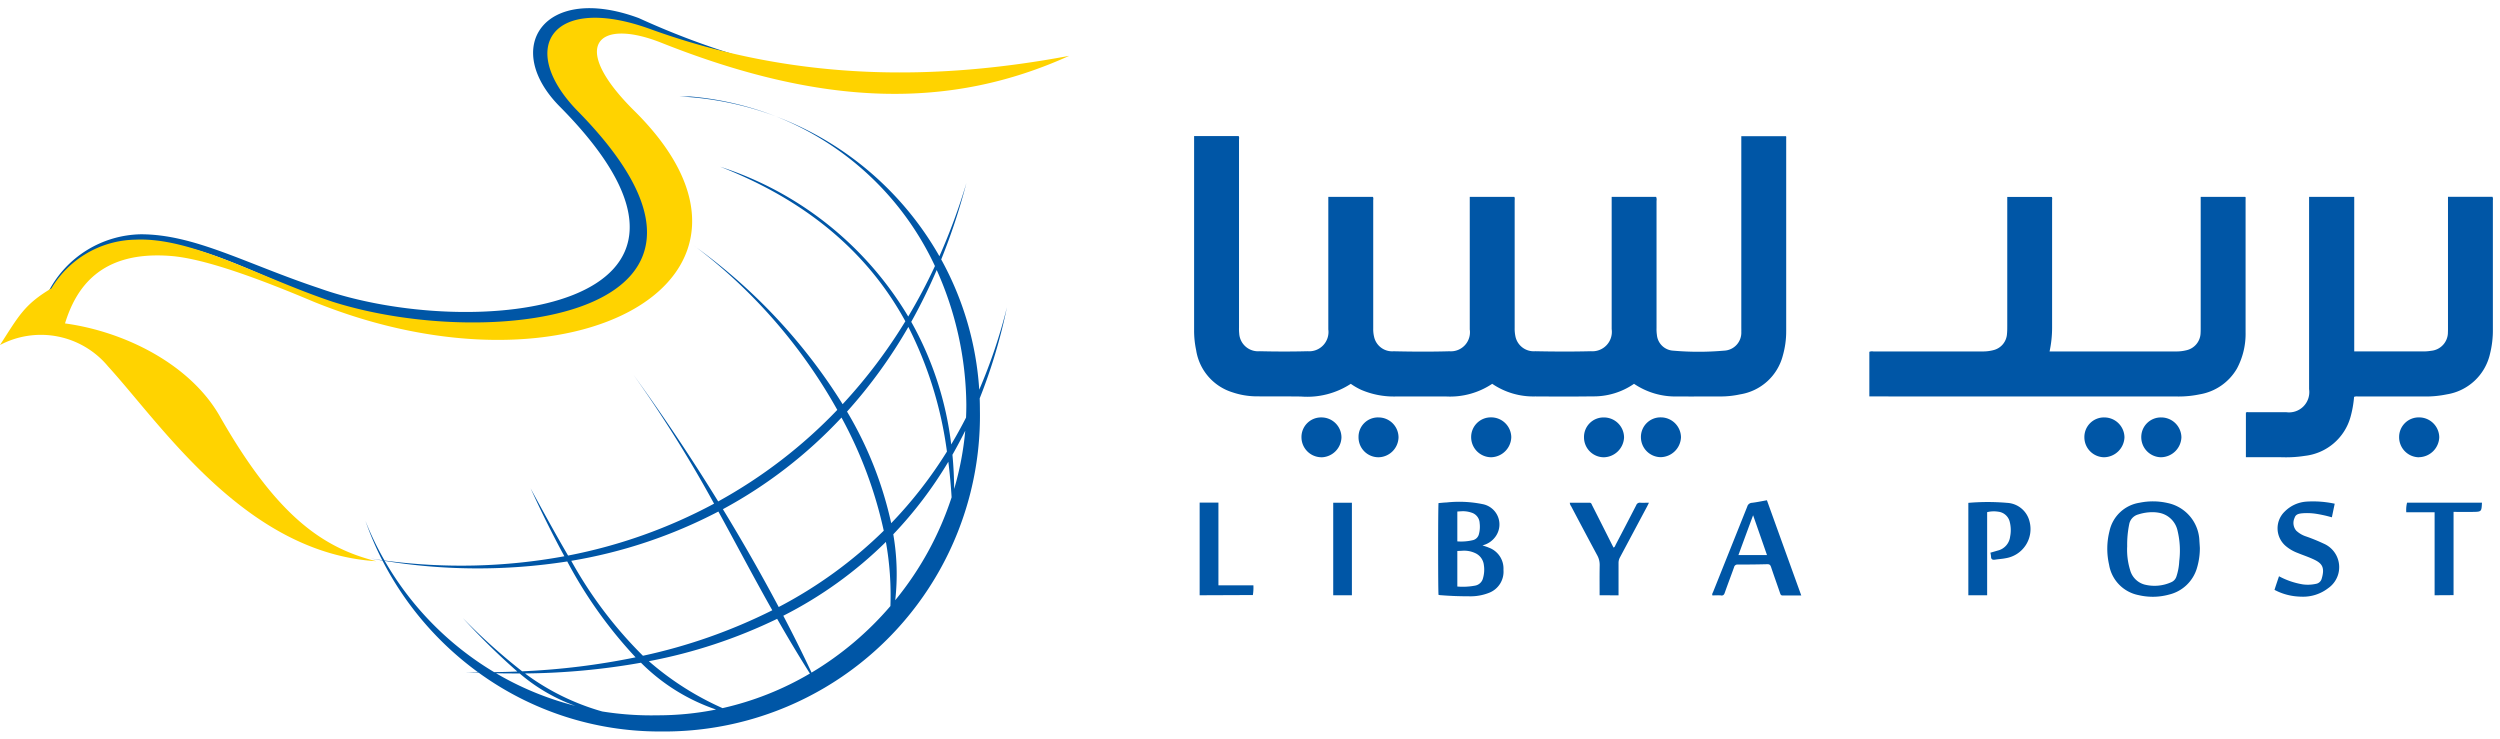 <svg xmlns="http://www.w3.org/2000/svg" width="175.864" height="51.962" viewBox="0 0 175.864 51.962">
  <g id="Group_2969" data-name="Group 2969" transform="translate(-3863.635 246.574)">
    <g id="Group_1" data-name="Group 1" transform="translate(3863.635 -246)">
      <path id="Union_2" data-name="Union 2" d="M30.242,46.747c-.3-.012-.61-.028-.918-.045.292.006.581.009.871.01a22.336,22.336,0,0,1-6.722-7.855q-.406-.066-.814-.139c.267.041.536.08.8.116a22.333,22.333,0,0,1-1.186-2.772,21.879,21.879,0,0,0,1.346,2.794,40.189,40.189,0,0,0,12.651-.3c-.8-1.466-1.59-3.061-2.378-4.777.952,1.75,1.812,3.316,2.639,4.728A36.206,36.206,0,0,0,46.8,34.857a89.966,89.966,0,0,0-5.669-9.066c2.145,2.953,4.145,5.963,5.959,8.908a34.88,34.88,0,0,0,8.379-6.439,37.2,37.2,0,0,0-9.891-11.414A39.311,39.311,0,0,1,55.844,27.859a36.6,36.6,0,0,0,4.413-5.833C57.9,17.71,53.911,13.767,47.226,11.153A23.981,23.981,0,0,1,60.459,21.692a39.177,39.177,0,0,0,1.879-3.55A20.749,20.749,0,0,0,51.152,7.614a22.261,22.261,0,0,1,11.5,9.837,42.947,42.947,0,0,0,1.9-5.154,43.28,43.28,0,0,1-1.773,5.379,21.859,21.859,0,0,1,2.675,9.163,37.639,37.639,0,0,0,1.949-5.8,37.914,37.914,0,0,1-1.917,6.409q.015.41.015.824A22.208,22.208,0,0,1,43.41,50.883c-.148,0-.293,0-.44,0A21.662,21.662,0,0,1,30.242,46.747ZM33.5,46.8a16.733,16.733,0,0,0,5.435,2.675,21.883,21.883,0,0,0,3.906.27,20.873,20.873,0,0,0,4.1-.407,13.7,13.7,0,0,1-5.283-3.292A49,49,0,0,1,33.5,46.8Zm8.715-.86a20.6,20.6,0,0,0,5.182,3.3,21.327,21.327,0,0,0,6.146-2.434c-.839-1.331-1.6-2.608-2.305-3.848A35.993,35.993,0,0,1,42.214,45.938ZM37.037,49.08A12.559,12.559,0,0,1,33.124,46.8c-.549,0-1.1,0-1.662-.014A21.465,21.465,0,0,0,37.037,49.08Zm14.634-6.339c.724,1.384,1.389,2.721,1.987,4a22.487,22.487,0,0,0,5.548-4.681,21.417,21.417,0,0,0-.318-4.513A28.83,28.83,0,0,1,51.671,42.741ZM31.33,46.708c.547-.007,1.092-.021,1.632-.043A47.986,47.986,0,0,1,29.126,42.9,41.842,41.842,0,0,0,33.3,46.65a50.528,50.528,0,0,0,7.98-.984,31.422,31.422,0,0,1-4.808-6.744,40.81,40.81,0,0,1-12.838-.039A21.762,21.762,0,0,0,31.33,46.708Zm5.423-7.832a29.617,29.617,0,0,0,5.044,6.68,38.374,38.374,0,0,0,9.1-3.2c-1.347-2.386-2.532-4.652-3.793-6.946A34.57,34.57,0,0,1,36.752,38.877Zm10.669-3.632c1.44,2.363,2.756,4.679,3.926,6.883a31.047,31.047,0,0,0,7.389-5.368A29.9,29.9,0,0,0,55.765,28.8,32.541,32.541,0,0,1,47.421,35.245Zm11.985,1.768a16.432,16.432,0,0,1,.138,4.637,22.369,22.369,0,0,0,3.966-7.241c-.051-.815-.125-1.65-.231-2.5A28.566,28.566,0,0,1,59.406,37.013ZM56.154,28.38a26.244,26.244,0,0,1,3.107,7.85,30.324,30.324,0,0,0,3.921-5.038,27.328,27.328,0,0,0-2.714-8.769A34.763,34.763,0,0,1,56.154,28.38Zm7.414,3.036q.112,1.164.122,2.407a21.284,21.284,0,0,0,.78-4.1Q64.04,30.59,63.569,31.416Zm-2.9-9.354a23.206,23.206,0,0,1,2.815,8.628q.547-.917,1.043-1.888.02-.462.02-.925a23.613,23.613,0,0,0-2.084-9.457A38.182,38.182,0,0,1,60.673,22.063ZM18.089,20.086c-3.616-1.516-7.046-3.23-9.522-3.424-4.76-.377-7.236,2.1-7.8,4.571L0,19.9a7.473,7.473,0,0,1,6.476-3.993c3.8,0,7.42,2.09,12.567,3.8,10.662,3.8,31.219,1.712,16.947-12.741C31.8,2.79,34.842-1.772,41.51.7A56.032,56.032,0,0,0,48.335,3.3L41.887,1.648c-4.374-1.709-6.286.381-1.9,4.942,8.367,8.92,1.738,16.359-9.347,16.36A30.89,30.89,0,0,1,18.089,20.086Zm27.235-3.424c.083.06.168.122.252.184C45.492,16.783,45.409,16.722,45.324,16.662ZM44.366,6.213h.758a21.452,21.452,0,0,1,6.027,1.4A22.232,22.232,0,0,0,44.366,6.213ZM48.335,3.3l.224.058Z" transform="translate(3.431 0)" fill="#0056a6" stroke="rgba(0,0,0,0)" stroke-miterlimit="10" stroke-width="1"/>
      <path id="Path_40" data-name="Path 40" d="M7.617,25.082A6.14,6.14,0,0,0,0,23.56c1.343-2.086,1.718-2.85,3.618-3.987a7.024,7.024,0,0,1,5.9-3.425c4-.187,8.764,2.665,13.9,4.374,11.425,3.614,31.422.952,17.141-13.5-4.19-4.372-1.718-8.173,5.14-5.705,10.476,3.8,20.373,3.612,29.515,1.9-8.382,3.8-17.333,3.609-28.754-.945C42.082.56,39.987,2.46,44.56,7.025c12,11.788-4.191,20.91-22.47,13.5C18.475,19,14.472,17.481,12,17.294c-4.951-.384-6.666,2.279-7.427,4.746,4.189.573,8.758,2.853,10.852,6.465,4.005,7.042,7.242,9.314,11.047,10.264-9.144-.567-15.042-9.5-18.854-13.688" transform="translate(0 0.137)" fill="#ffd300" fill-rule="evenodd"/>
    </g>
    <path id="Union_3" data-name="Union 3" d="M66.429,32.288a2.608,2.608,0,0,1-2.064-2.138,5.042,5.042,0,0,1,.03-2.368,2.561,2.561,0,0,1,2.117-1.991,4.627,4.627,0,0,1,1.958.018,2.809,2.809,0,0,1,2.248,2.669c.014.185.025.371.033.5a4.948,4.948,0,0,1-.21,1.423A2.7,2.7,0,0,1,68.59,32.25a4.333,4.333,0,0,1-1.151.157A4.408,4.408,0,0,1,66.429,32.288Zm-.007-5.674a.878.878,0,0,0-.642.692,7.177,7.177,0,0,0-.142,1.545,4.849,4.849,0,0,0,.2,1.654,1.449,1.449,0,0,0,1.026,1.044,2.867,2.867,0,0,0,1.886-.173.64.64,0,0,0,.347-.382A3.994,3.994,0,0,0,69.3,29.9a5.956,5.956,0,0,0-.12-2.146A1.626,1.626,0,0,0,67.888,26.5a2.611,2.611,0,0,0-.489-.045A3.31,3.31,0,0,0,66.422,26.614Zm11.1,5.764a4.072,4.072,0,0,1-1.521-.458c.1-.319.208-.631.317-.957a5.361,5.361,0,0,0,1.672.572,2.642,2.642,0,0,0,.925-.038.5.5,0,0,0,.407-.368c.229-.766.038-1.059-.511-1.327-.38-.185-.789-.316-1.181-.478a2.835,2.835,0,0,1-.82-.473,1.635,1.635,0,0,1-.084-2.446,2.383,2.383,0,0,1,1.511-.692,7.21,7.21,0,0,1,2,.147c-.067.319-.132.627-.2.957a9.259,9.259,0,0,0-1.109-.248,4.263,4.263,0,0,0-.95-.037c-.237.022-.48.053-.563.322a.839.839,0,0,0,.114.9,1.843,1.843,0,0,0,.717.416,13.043,13.043,0,0,1,1.221.5,1.8,1.8,0,0,1,.311,3.131,2.887,2.887,0,0,1-1.841.6C77.8,32.4,77.666,32.391,77.526,32.378Zm-60.2-.084a1.063,1.063,0,0,1-.127-.022c-.038-.219-.037-6.234,0-6.456.185-.014.376-.038.568-.044a8.224,8.224,0,0,1,2.539.119,1.454,1.454,0,0,1,.955,2.2,1.583,1.583,0,0,1-.972.7c.177.063.316.1.451.161a1.564,1.564,0,0,1,1.026,1.559,1.592,1.592,0,0,1-.993,1.609,3.562,3.562,0,0,1-1.453.252Q18.319,32.374,17.323,32.293Zm1.194-3.108v2.5a4.653,4.653,0,0,0,1.245-.063.7.7,0,0,0,.567-.544,2.136,2.136,0,0,0,.056-.9,1.048,1.048,0,0,0-.545-.813,1.852,1.852,0,0,0-.93-.2C18.779,29.175,18.648,29.181,18.516,29.185Zm0-2.776v2.1a3.543,3.543,0,0,0,1.109-.09.57.57,0,0,0,.407-.409,2,2,0,0,0,.055-.783.805.805,0,0,0-.572-.74,1.869,1.869,0,0,0-.632-.1C18.764,26.393,18.642,26.4,18.518,26.41Zm18.544,5.9c-.2-.015-.4,0-.6,0-.04-.1.022-.174.052-.249q1.2-3,2.4-6a.358.358,0,0,1,.328-.264c.343-.041.685-.114,1.055-.18.8,2.222,1.6,4.442,2.417,6.7-.463,0-.882-.005-1.3,0-.12,0-.154-.057-.187-.154-.21-.616-.431-1.226-.636-1.842-.049-.144-.1-.21-.271-.206-.688.019-1.379.025-2.068.025a.239.239,0,0,0-.266.188c-.215.6-.446,1.2-.659,1.808-.045.129-.106.184-.23.184Zm1.23-2.838H40.3c-.323-.928-.64-1.837-.977-2.8C38.969,27.625,38.634,28.537,38.292,29.469ZM9.786,32.3v-6.51H11.1V32.3Zm77.478,0V26.463H85.271a2.108,2.108,0,0,1,.056-.677h5.268c-.031.636-.031.64-.631.65-.447.007-.894,0-1.367,0v5.856Zm-32.8,0V25.8a15.757,15.757,0,0,1,2.731,0,1.716,1.716,0,0,1,1.578,1.326,2.078,2.078,0,0,1-1.7,2.571c-.24.05-.492.059-.736.1-.181.026-.277-.029-.277-.225a1.593,1.593,0,0,0-.045-.266l.512-.149a1.146,1.146,0,0,0,.876-.978,2.332,2.332,0,0,0-.025-1.036.939.939,0,0,0-.816-.722,1.946,1.946,0,0,0-.775.033v5.846Zm-54.074,0V25.784H1.711V31.6H4.171a3.236,3.236,0,0,1-.037.685Zm28.136,0c0-.71-.008-1.414.005-2.117a1.382,1.382,0,0,0-.177-.7q-.922-1.717-1.827-3.439a.493.493,0,0,1-.1-.253c.466,0,.928,0,1.39,0,.128,0,.144.1.183.179q.7,1.378,1.39,2.754c.037.075.076.146.119.223.1-.046.113-.136.15-.207q.728-1.388,1.444-2.777a.262.262,0,0,1,.285-.173c.192.012.384,0,.608,0-.049.1-.082.173-.12.245q-.959,1.8-1.919,3.6a.8.8,0,0,0-.1.4c0,.752,0,1.5,0,2.27ZM12.947,22.592a1.4,1.4,0,0,1-1.38-1.421,1.365,1.365,0,0,1,1.413-1.38,1.407,1.407,0,0,1,1.4,1.412,1.437,1.437,0,0,1-1.414,1.39Zm-4,0A1.41,1.41,0,0,1,7.553,21.2,1.379,1.379,0,0,1,8.966,19.79a1.41,1.41,0,0,1,1.4,1.406,1.445,1.445,0,0,1-1.416,1.4Zm59.082,0a1.41,1.41,0,0,1-1.4-1.414,1.379,1.379,0,0,1,1.412-1.387,1.421,1.421,0,0,1,1.412,1.4,1.458,1.458,0,0,1-1.422,1.4Zm-4.009,0a1.406,1.406,0,0,1-1.393-1.414,1.376,1.376,0,0,1,1.41-1.387,1.418,1.418,0,0,1,1.41,1.4,1.458,1.458,0,0,1-1.423,1.4ZM27.428,21.2a1.372,1.372,0,0,1,1.39-1.408A1.414,1.414,0,0,1,30.245,21.2a1.459,1.459,0,0,1-1.408,1.393h-.005A1.4,1.4,0,0,1,27.428,21.2Zm58.74,1.394a1.411,1.411,0,0,1-1.4-1.406,1.38,1.38,0,0,1,1.406-1.4,1.42,1.42,0,0,1,1.417,1.4,1.456,1.456,0,0,1-1.418,1.4ZM31.432,21.186a1.378,1.378,0,0,1,1.4-1.4,1.42,1.42,0,0,1,1.418,1.4,1.459,1.459,0,0,1-1.421,1.4A1.408,1.408,0,0,1,31.432,21.186Zm-11.943,0a1.384,1.384,0,0,1,1.4-1.4,1.417,1.417,0,0,1,1.423,1.393A1.455,1.455,0,0,1,20.9,22.592,1.416,1.416,0,0,1,19.489,21.19Zm56.766,1.4c-.751,0-1.5,0-2.266,0V19.452a.2.2,0,0,1,.166-.03c.023,0,.045,0,.068,0,.289,0,.579,0,.868,0,.579,0,1.158,0,1.736,0A1.425,1.425,0,0,0,78.434,17.8q0-6.612,0-13.224v-.3H81.61V15.147h4.83a3.291,3.291,0,0,0,.578-.044A1.3,1.3,0,0,0,88.2,13.8c.007-.117.005-.234.005-.35V4.269h3.133a.431.431,0,0,1,.025.236q0,4.544,0,9.086a6.81,6.81,0,0,1-.208,1.75,3.714,3.714,0,0,1-3.029,2.826,7.244,7.244,0,0,1-1.591.15q-2.336,0-4.672,0a.547.547,0,0,0-.264.027,7.443,7.443,0,0,1-.249,1.406,3.771,3.771,0,0,1-3.216,2.744,8.426,8.426,0,0,1-1.479.1ZM24,18.313a5.121,5.121,0,0,1-3.029-.888,5.344,5.344,0,0,1-3.236.892q-1.768,0-3.536,0a5.823,5.823,0,0,1-2.442-.466,4.6,4.6,0,0,1-.734-.425,5.612,5.612,0,0,1-3.506.894c-.544-.008-1.087-.008-1.63-.008-.519,0-1.038,0-1.556-.005a5.392,5.392,0,0,1-1.641-.286A3.69,3.69,0,0,1,.144,15.061,6.683,6.683,0,0,1,0,13.655Q0,6.924,0,.193V0H3.133c.056.078.026.173.026.262q0,6.6,0,13.2a3.3,3.3,0,0,0,.014.42,1.331,1.331,0,0,0,1.444,1.251c1.121.027,2.247.03,3.37,0A1.356,1.356,0,0,0,9.441,13.6q0-4.519,0-9.042V4.276h3.133c.056.075.026.172.026.26q0,4.5,0,9a2.383,2.383,0,0,0,.065.6,1.3,1.3,0,0,0,1.371,1c1.308.03,2.619.038,3.927,0A1.342,1.342,0,0,0,19.391,13.6q0-4.521,0-9.044V4.273h3.133c.055.083.026.178.026.267q0,4.488,0,8.974a2.6,2.6,0,0,0,.059.6,1.312,1.312,0,0,0,1.383,1.019c1.308.027,2.619.034,3.927,0a1.367,1.367,0,0,0,1.455-1.557q0-4.509,0-9.02V4.273H32.5a.479.479,0,0,1,.03.275q0,4.474,0,8.951a2.873,2.873,0,0,0,.026.485A1.219,1.219,0,0,0,33.7,15.093a20.433,20.433,0,0,0,3.571,0,1.265,1.265,0,0,0,1.222-1.335c.005-.1,0-.2,0-.3V.005h3.135c.042.037.023.1.023.146q0,6.78,0,13.554a6.2,6.2,0,0,1-.24,1.744,3.7,3.7,0,0,1-2.995,2.717,6.388,6.388,0,0,1-1.337.149c-1.023,0-2.047.008-3.069,0a5.188,5.188,0,0,1-3.063-.89,4.982,4.982,0,0,1-2.924.884q-1.006.013-2.011.012T24,18.313Zm23.728,0H47.5V15.177a.464.464,0,0,1,.274-.029q3.822,0,7.647,0a2.908,2.908,0,0,0,.8-.09,1.253,1.253,0,0,0,.962-1.147c.018-.185.019-.372.019-.557q0-4.394,0-8.787v-.29h3.127c.056.071.027.158.027.24q0,4.474,0,8.95a7.911,7.911,0,0,1-.178,1.681h8.873a2.8,2.8,0,0,0,.714-.075,1.278,1.278,0,0,0,1.037-1.235c.008-.125.007-.248.007-.372V4.276h3.133c.048.041.025.108.025.165q0,4.685,0,9.368a5.174,5.174,0,0,1-.61,2.547,3.74,3.74,0,0,1-2.628,1.812,7.141,7.141,0,0,1-1.523.15Z" transform="translate(3947.635 -237)" fill="#0056a6" stroke="rgba(0,0,0,0)" stroke-miterlimit="10" stroke-width="1"/>
  </g>
</svg>
